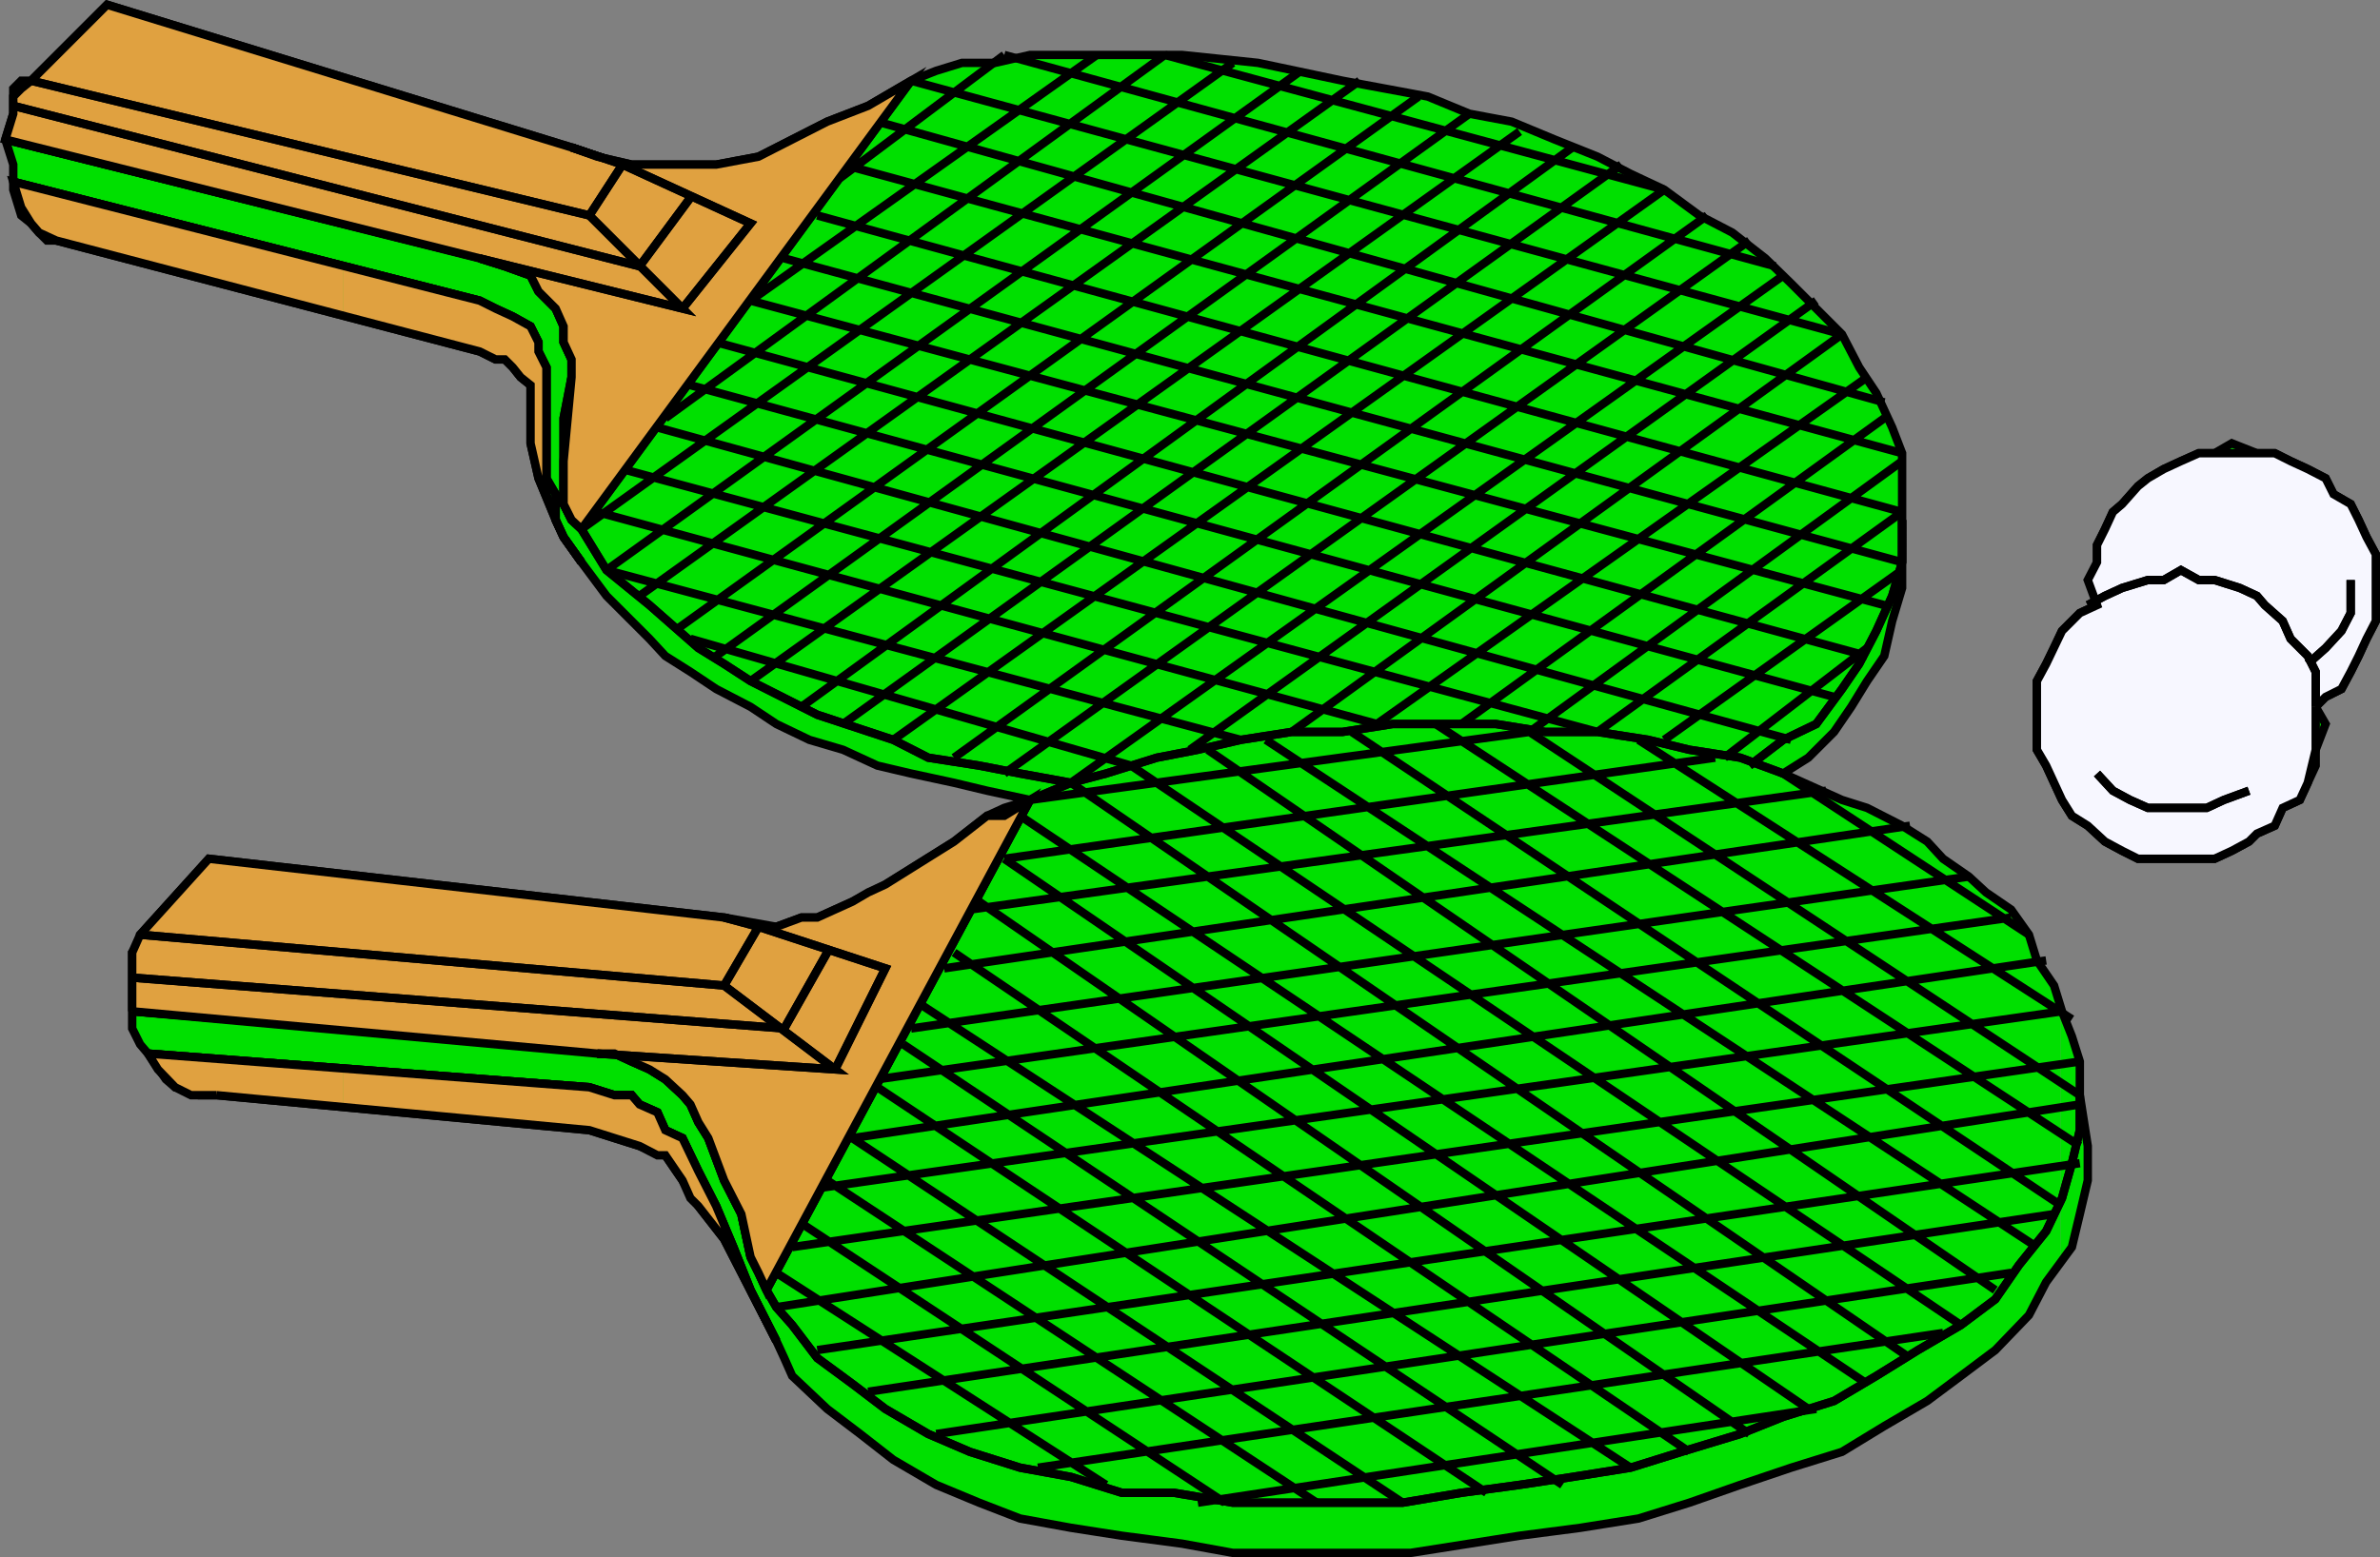 <svg xmlns="http://www.w3.org/2000/svg" width="360.24" height="235.753"><rect width="100%" height="100%" fill="#808080" stroke="none"/><path fill="#00e000" d="m311.906 191.22 1.7-2.4 1.198-5 1.203-5.1v-5.2l-1.203-7.7v-5.1l-1.199-3.802-1.5-3.8-.2-1.2v39.301"/><path fill="#00e000" d="m311.906 151.918-1-2.699-2.602-3.8-1.199-3.899-2.7-3.8-3.8-2.602-2.598-2.399-3.902-2.699-2.398-2.602-3.801-2.398-5.3-2.7-3.802-1.202-8.898-4 3.8-2.399 3.9-3.898 2.6-3.801 2.4-3.902 2.6-3.797 1.2-5.301 1.5-5V68.618l-1.5-3.899-2.399-5.199-2.601-3.902-2.602-5-7.699-7.7-3.898-3.8-5-3.899-5-2.601-5.301-3.899-5.102-2.398-5-2.602-6.5-2.601-6.5-2.7-6.398-1.199-6.3-2.601-12.9-2.399-12.8-2.699-11.5-1.2h-23l-5.3 1.2h-5l-3.9 1.2-3.8 1.5-6.5 3.8-6.2 2.398-5.3 2.7-5.102 2.601-6.398 1.2h-12.8l-5.2-1.2-3.899-1.398L16.207.719l-11.5 11.5h-1.5l-1.2 1.2v3.8L.804 21.118l1.203 3.8v3.801l1.2 3.899 1.5 1.203 1.199 1.398 1.2 1.2h1.401l64.098 16.8 2.402 1.2h1.399l1.2 1.199 1.198 1.5 1.5 1.203v8.797l1.203 5.3 2.598 6.301 1.2 2.602 2.702 3.797 3.797 5.101 6.5 6.5 2.403 2.602 3.8 2.398 3.899 2.602 5.2 2.699 3.901 2.598 5 2.402 5.098 1.5 5.2 2.398 5.1 1.2 6.5 1.402 5 1.2 6.5 1.398-3.898 1.203-2.601 1.199-5 3.898-10.399 6.5-5 2.602-5.3 2.398h-2.403l-3.797 1.403h-3.902l-4-1.403-78-8.898-10.398 11.5v1.2l-1.2 1.5v11.5l1.2 2.398 1.199 1.402 2.7 3.898 1.401 1.2h1.2l2.398 1.203h2.7l56.402 5.297 3.8 1.203 3.797 1.199 3.903 1.398 2.597 3.801 2.403 3.899 3.898 5 7.902 15.402 1.2 2.598 1.199 2.703 5.3 5 5 3.797 5 3.902 6.5 3.8 6.5 2.7 6.2 2.398 7.7 1.403 7.698 1.199 9.102 1.2 7.7 1.398h26.901l8.899-1.399 7.601-1.199 9.2-1.2 8.8-1.402 7.7-2.398 7.699-2.7 7.7-2.6 7.698-2.4 6.403-3.902 6.5-3.8 5.097-3.797 5.203-3.903 5.098-5.3 2.602-5 2.199-2.899v-39.3m0-31.501.2.7 1.5 2.402 2.401 1.5 2.598 2.398 2.602 1.403 2.398 1.199h11.602l2.597-1.2 2.602-1.402 1.2-1.199 2.698-1.199 1.203-2.7 2.598-1.202 1.2-2.598 1.202-2.602v-2.398l1.5-3.902-1.5-2.598 1.5-1.5 2.399-1.2 1.398-2.6 1.203-2.4 1.2-2.6 1.398-2.7V83.918l-1.398-2.597-1.2-2.602-1.203-2.398-2.597-1.5-1.2-2.403-2.703-1.398-2.597-1.2-2.403-1.202h-2.699l-3.8-1.5-2.598 1.5h-2.403l-2.699 1.203-2.598 1.199-2.402 1.398-1.5 1.2-2.398 2.703-1.403 1.199-1.199 2.598-1.2 2.402v9.098l-2.6 1.203-2.7 2.699-.2.7v24.198"/><path fill="#00e000" d="m311.906 96.22-1 1.898-1.2 2.402-1.402 2.598v10.402l1.403 2.398 1.199 2.602 1 1.898V96.22"/><path fill="none" stroke="#000" stroke-miterlimit="10" stroke-width="1.27" d="M32.804 165.82h-2.699l-2.398-1.202h-1.2l-1.402-1.2-2.7-3.898-1.198-1.402-1.2-2.399v-11.5l1.2-1.5v-1.199l10.398-11.5 78 8.898 4 1.403h3.902l3.797-1.403h2.403l5.3-2.398 5-2.602 10.399-6.5 5-3.898 2.601-1.2 3.899-1.202-6.5-1.399-5-1.199-6.5-1.402-5.102-1.2-5.199-2.398-5.098-1.5-5-2.402-3.902-2.598-5.2-2.7-3.898-2.6-3.8-2.4-2.403-2.6-6.5-6.5-3.797-5.102-2.703-3.797-1.199-2.602-2.598-6.3-1.203-5.301V58.32l-1.5-1.203-1.199-1.5-1.2-1.2h-1.398l-2.402-1.199-64.098-16.8H7.105l-1.2-1.2-1.198-1.398-1.5-1.203-1.2-3.899v-3.8L.804 21.117l1.203-3.899v-3.8l1.2-1.2h1.5l11.5-11.5 70.3 21.602 3.899 1.398 5.2 1.2h12.8l6.398-1.2 5.102-2.601 5.3-2.7 6.2-2.398 6.5-3.8 3.8-1.5 3.9-1.2h5l5.3-1.2h23l11.5 1.2 12.8 2.7 12.9 2.398 6.3 2.601 6.398 1.2 6.5 2.699 6.5 2.601 5 2.602 5.102 2.398 5.3 3.899 5 2.601 5 3.899 3.9 3.8 7.698 7.7 2.602 5 2.601 3.902 2.399 5.2 1.5 3.898V89.02l-1.5 5-1.2 5.3-2.6 3.798-2.4 3.902-2.6 3.8-3.9 3.9-3.8 2.398 8.898 4 3.801 1.203 5.3 2.699 3.802 2.398 2.398 2.602 3.902 2.7 2.598 2.398 3.8 2.601 2.7 3.801 1.2 3.898 2.6 3.801 1.2 3.899 1.5 3.8 1.2 3.801v5.102l1.202 7.699v5.2l-1.203 5.1-1.199 5-3.898 5.298-2.602 5-5.098 5.3-5.203 3.903-5.097 3.797-6.5 3.8-6.403 3.903-7.699 2.398-7.7 2.602-7.698 2.699-7.7 2.398-8.8 1.403-9.2 1.199-7.601 1.2-8.899 1.398h-26.902l-7.7-1.399-9.1-1.199-7.7-1.2-7.7-1.402-6.198-2.398-6.5-2.7-6.5-3.8-5-3.902-5-3.797-5.301-5-1.2-2.703-1.199-2.598-7.902-15.402-3.898-5-2.403-3.899-2.597-3.8-3.903-1.399-3.797-1.2-3.8-1.202-56.403-5.297m317.703-58.801 1.5 2.598-1.5 3.902v2.398l-1.203 2.602-1.199 2.598-2.598 1.203-1.203 2.699-2.699 1.2-1.2 1.198-2.6 1.403-2.598 1.199h-11.602l-2.398-1.2-2.602-1.402-2.598-2.398-2.402-1.5-1.5-2.402-1.2-2.598-1.198-2.602-1.403-2.398v-10.402l1.403-2.598 1.199-2.402 1.2-2.598 2.698-2.7 2.602-1.202V82.52l1.2-2.402 1.198-2.598 1.403-1.2 2.398-2.702 1.5-1.2 2.402-1.398 2.598-1.2 2.7-1.202h2.402l2.597-1.5 3.801 1.5h2.7l2.402 1.203 2.597 1.199 2.703 1.398 1.2 2.403 2.597 1.5 1.203 2.398 1.2 2.602 1.398 2.597V94.02l-1.398 2.7-1.2 2.6-1.203 2.4-1.398 2.6-2.399 1.2-1.5 1.5"/><path fill="none" stroke="#000" stroke-miterlimit="10" stroke-width="1.27" d="m317.406 91.618 1.2-2.598h2.6l3.9-1.2 2.401-1.5h2.598l2.7 1.5h2.402l3.8 1.2 2.598 1.2 1.2 1.398 2.702 2.402 1.2 2.7 2.597 1.398 1.203 3.601v5.301"/><path fill="none" stroke="#000" stroke-miterlimit="10" stroke-width="1.27" d="m317.406 91.618 1.2-2.598h2.6l3.9-1.2 2.401-1.5h2.598l2.7 1.5h2.402l3.8 1.2 2.598 1.2 1.2 1.398 2.702 2.402 1.2 2.7 2.597 1.398 1.203 3.601v5.301"/><path fill="none" stroke="#000" stroke-miterlimit="10" stroke-width="1.27" d="m349.304 100.52 2.703-2.402 2.399-2.598 1.398-2.7v-5"/><path fill="none" stroke="#000" stroke-miterlimit="10" stroke-width="1.27" d="m349.304 100.52 2.703-2.402 2.399-2.598 1.398-2.7v-5m-15.398 31.9-2.602 1.398-3.797 1.203h-8.902l-2.7-1.203-2.6-1.399-2.4-2.601"/><path fill="none" stroke="#000" stroke-miterlimit="10" stroke-width="1.27" d="m340.406 119.72-2.602 1.398-3.797 1.203h-8.902l-2.7-1.203-2.6-1.399-2.4-2.601m-2.601 48.702v5.298l-1.199 5-1.5 5.3-2.398 5-4.102 5.102-3.598 5.2-5.203 3.898-6.5 3.8-6.297 3.903-6.402 3.797-7.7 2.402-6.5 2.598-8.898 2.703-7.703 2.398-8.797 1.399-8 1.203-8.8 1.199-8.903 1.5h-25.699l-8.898-1.5h-7.903l-7.699-2.402-7.7-1.399-7.6-2.398-6.298-2.703-6.5-3.797-5-3.801-5.3-3.902-3.801-5-2.399-2.7-1.5-2.597-1.203-2.602-1.199-2.398-1.398-6.5-2.602-5.102-2.398-6.398-1.5-2.403-1.2-2.699-1.203-1.398-2.597-2.403-2.403-1.5-2.699-1.199-2.598-1.199h-2.601"/><path fill="none" stroke="#000" stroke-miterlimit="10" stroke-width="1.27" d="M314.804 165.82v5.298l-1.199 5-1.5 5.3-2.398 5-4.102 5.102-3.598 5.2-5.203 3.898-6.5 3.8-6.297 3.903-6.402 3.797-7.7 2.402-6.5 2.598-8.898 2.703-7.703 2.398-8.797 1.399-8 1.203-8.8 1.199-8.903 1.5h-25.699l-8.898-1.5h-7.903l-7.699-2.402-7.7-1.399-7.6-2.398-6.298-2.703-6.5-3.797-5-3.801-5.3-3.902-3.801-5-2.399-2.7-1.5-2.597-1.203-2.602-1.199-2.398-1.398-6.5-2.602-5.102-2.398-6.398-1.5-2.403-1.2-2.699-1.203-1.398-2.597-2.403-2.403-1.5-2.699-1.199-2.598-1.199h-2.601"/><path fill="none" stroke="#000" stroke-miterlimit="10" stroke-width="1.27" d="m117.507 203.02-3.902-7.7-2.598-6.5-2.601-6.202-2.7-5.297-2.402-5-2.597-1.203-1.2-2.7-2.703-1.199-1.199-1.398h-2.598l-3.8-1.203-66.801-5.098"/><path fill="none" stroke="#000" stroke-miterlimit="10" stroke-width="1.27" d="m117.507 203.02-3.902-7.7-2.598-6.5-2.601-6.202-2.7-5.297-2.402-5-2.597-1.203-1.2-2.7-2.703-1.199-1.199-1.398h-2.598l-3.8-1.203-66.801-5.098m-2.399-6.402 106.399 8.8 7.601-15.3-19.203-6.297-5.199-1.403"/><path fill="none" stroke="#000" stroke-miterlimit="10" stroke-width="1.27" d="m20.007 153.118 106.399 8.8 7.601-15.3-19.203-6.297-5.199-1.403"/><path fill="none" stroke="#000" stroke-miterlimit="10" stroke-width="1.27" d="m114.804 140.32-5.199 8.9-88.398-7.7"/><path fill="none" stroke="#000" stroke-miterlimit="10" stroke-width="1.27" d="m114.804 140.32-5.199 8.9-88.398-7.7"/><path fill="none" stroke="#000" stroke-miterlimit="10" stroke-width="1.27" d="m20.007 148.02 98.7 7.7 6.5-11.5"/><path fill="none" stroke="#000" stroke-miterlimit="10" stroke-width="1.27" d="m20.007 148.02 98.7 7.7 6.5-11.5m-15.602 5 16.8 12.698m-16.8-12.698 16.8 12.698m-10.398 33.402 39.899-74.202 6.2-2.598 5.3-1.402 7.7-2.399 6.198-1.199 6.5-1.5 7.703-1.2h7.7l7.597-1.202h15.602l7.5 1.203h7.898l7.703 1.199 6.2 1.5 7.699 1.2 6.5 2.398"/><path fill="none" stroke="#000" stroke-miterlimit="10" stroke-width="1.27" d="m116.007 195.32 39.899-74.202 6.2-2.598 5.3-1.402 7.7-2.399 6.198-1.199 6.5-1.5 7.703-1.2h7.7l7.597-1.202h15.602l7.5 1.203h7.898l7.703 1.199 6.2 1.5 7.699 1.2 6.5 2.398"/><path fill="none" stroke="#000" stroke-miterlimit="10" stroke-width="1.27" d="M287.906 78.72v6.398l-1.5 5.101-2.399 5.301-2.601 5-2.602 3.8-3.898 5.298-5 2.402-5.102 3.898"/><path fill="none" stroke="#000" stroke-miterlimit="10" stroke-width="1.27" d="M287.906 78.72v6.398l-1.5 5.101-2.399 5.301-2.601 5-2.602 3.8-3.898 5.298-5 2.402-5.102 3.898m-102.699 2.602-7.7-1.402-6.198-1.2-7.7-1.199-5.3-2.699-11.5-3.8-10.102-5.102-4-2.598-3.898-2.402-7.403-6.5-6.5-5.297-3.797-6.203-1.5-1.399-1.203-2.398v-13l1.203-6.203v-2.7l-1.203-2.597v-2.403l-1.199-2.699-2.598-2.601-1.203-2.399-3.898-1.398-3.8-1.203"/><path fill="none" stroke="#000" stroke-miterlimit="10" stroke-width="1.27" d="m162.105 118.52-7.7-1.402-6.198-1.2-7.7-1.199-5.3-2.699-11.5-3.8-10.102-5.102-4-2.598-3.898-2.402-7.403-6.5-6.5-5.297-3.797-6.203-1.5-1.399-1.203-2.398v-13l1.203-6.203v-2.7l-1.203-2.597v-2.403l-1.199-2.699-2.598-2.601-1.203-2.399-3.898-1.398-3.8-1.203m-71.802-18 102.5 25.601 10.301-12.898-19.398-8.903-7.7-2.597"/><path fill="none" stroke="#000" stroke-miterlimit="10" stroke-width="1.27" d="m.804 21.118 102.5 25.601 10.301-12.898-19.398-8.903-7.7-2.597"/><path fill="none" stroke="#000" stroke-miterlimit="10" stroke-width="1.27" d="m94.207 24.918-5 7.7-84.5-20.399"/><path fill="none" stroke="#000" stroke-miterlimit="10" stroke-width="1.27" d="m94.207 24.918-5 7.7-84.5-20.399"/><path fill="none" stroke="#000" stroke-miterlimit="10" stroke-width="1.27" d="m2.007 16.02 94.797 24.3 7.703-10.402"/><path fill="none" stroke="#000" stroke-miterlimit="10" stroke-width="1.27" d="m2.007 16.02 94.797 24.3 7.703-10.402m-15.3 2.7 14.097 14.101M89.207 32.618l14.097 14.101M2.007 27.52l70.598 18 2.402 1.2 2.598 1.198 2.7 1.5 1.202 2.403v1.398l1.2 2.399v16.8l1.398 2.403v3.898l1.2 2.602 2.702 3.797"/><path fill="none" stroke="#000" stroke-miterlimit="10" stroke-width="1.27" d="m2.007 27.52 70.598 18 2.402 1.2 2.598 1.198 2.7 1.5 1.202 2.403v1.398l1.2 2.399v16.8l1.398 2.403v3.898l1.2 2.602 2.702 3.797m0-5 49.899-67.899M88.007 80.118l49.899-67.899m38.398-3.899 75.602 20.4m-75.602-20.4 75.602 20.4m-99.899-20.4 116.7 32m-116.7-32 116.7 32m-130.801-28.1 140.898 38.398M137.906 12.22l140.898 38.398m-146-32.2 152.403 42.5m-152.403-42.5 152.403 42.5m-157.602-36 160.3 43.7m-160.3-43.7 160.3 43.7m-164.198-36L287.906 77.52M123.707 32.618 287.906 77.52M118.707 39.118l169.199 46m-169.199-46 169.199 46M113.605 45.52l171.602 46.098M113.605 45.52l171.602 46.098M108.406 51.82l174.2 47.5m-174.2-47.5 174.2 47.5m-178.099-41 173.098 47.2m-173.098-47.2 173.098 47.2M99.507 64.72l171.598 47.3M99.507 64.72l171.598 47.3m-176.898-41 147.597 39.8M94.207 71.02l147.597 39.8M90.406 77.52l118 32.098m-118-32.098 118 32.098M91.804 86.32l96 25.7m-96-25.7 96 25.7m-83.297-15.3 66.7 19.198m-66.7-19.198 66.7 19.198M126.406 27.52l25.601-19.2m-25.601 19.2 25.601-19.2m-38.402 37.2 52.402-37.2m-52.402 37.2 52.402-37.2m-65.3 55 75.597-55m-75.597 55 75.597-55M88.007 80.118 186.605 9.52M88.007 80.118 186.605 9.52m-94.801 76.8 105.102-75.6M91.804 86.32l105.102-75.6M96.804 90.22l109-78m-109 78 109-78m-103.699 83.3 112.602-80.902M102.105 95.52l112.602-80.902M108.406 99.32l114-82.1m-114 82.1 114-82.1m-108.801 85.898 116.402-83.2m-116.402 83.2 116.402-83.2M121.304 107.02l116.703-84.7m-116.703 84.7 116.703-84.7m-110.402 87.298 117.8-84.7m-117.8 84.7 117.8-84.7M135.207 112.02l116.699-83.3m-116.699 83.3 116.699-83.3m-107.5 86 114-82.102m-114 82.102 114-82.102m-106.399 84.5 112.797-80.7m-112.797 80.7 112.797-80.7M162.105 118.52l107.8-76.8m-107.8 76.8 107.8-76.8m-89.8 71.8 94.8-68m-94.8 68 94.8-68m-79.398 65.3 83.297-60.202m-83.297 60.202 83.297-60.202m-70.398 59 74.2-52.5m-74.2 52.5 74.2-52.5m-61.399 52.5 64-46.297m-64 46.297 64-46.297m-53.7 47.499 56.399-41m-56.399 41 56.399-41m-46.102 41 46.102-33.3m-46.102 33.3 46.102-33.3m-36 34.5 36-25.7m-36 25.7 36-25.7m-26.899 28.4 21.598-16.602m-21.598 16.602 21.598-16.602m-126.699 23 75.601-10.297m-75.601 10.297 75.601-10.297m-79.5 19.199 107.598-15.3m-107.598 15.3 107.598-15.3m-112.801 23 129.602-18m-129.602 18 129.602-18m-133.5 26.898 146.2-21.598m-146.2 21.598 146.2-21.598m-151.2 30.7 160.101-23m-160.101 23 160.101-23m-165.203 30.698 171.602-24.5m-171.602 24.5 171.602-24.5M129.007 172.32l180.7-26.902m-180.7 26.902 180.7-26.902m-186 34.5 188.398-26.8m-188.398 26.8 188.398-26.8M119.906 188.82l194.898-28.1m-194.898 28.1 194.898-28.1m-197.297 37.198 197.297-30.699m-197.297 30.699 197.297-30.699m-191.097 37.199 191.097-28.3m-191.097 28.3 191.097-28.3M131.406 210.72l179.5-26.9m-179.5 26.9 179.5-26.9m-169.199 33.298 162.699-24.399m-162.699 24.399 162.699-24.399M157.105 222.22l137-20.4m-137 20.4 137-20.4m-112.801 25.7 93.602-14.2m-93.602 14.2 93.602-14.2m-157.399-20.6 49.899 32.1m-49.899-32.1 49.899 32.1m-46.102-39.6 64.102 42.3m-64.102-42.3 64.102 42.3m-60.199-48.8 74.097 48.8m-74.097-48.8 74.097 48.8m-70.297-55.2 83.297 55.2m-83.297-55.2 83.297 55.2m-79.5-62.902 92.203 61.402m-92.203-61.402 92.203 61.402m-88.3-67.902 99.8 66.703m-99.8-66.703 99.8 66.703m-97.402-72.903 107.7 70.301m-107.7-70.301 107.7 70.301M144.406 144.22l111.3 75.6m-111.3-75.6 111.3 75.6m-107.499-83.3 116.597 80.598M148.207 136.52l116.597 80.598M152.007 130.02l121.7 83.3m-121.7-83.3 121.7 83.3m-119.301-89.8 128.2 86m-128.2-86 128.2 86m-120.501-91 127 87.098m-127-87.098 127 87.098m-117.898-89.7 125.597 84.7m-125.597-84.7 125.597 84.7m-114-87.098 119.203 81.8m-119.203-81.8 119.203 81.8m-110.402-83.3 116.7 76.8m-116.7-76.8 116.7 76.8m-103.7-78 107.5 71.798m-107.5-71.798 107.5 71.798m-94.801-73 97.5 63.902m-97.5-63.902 97.5 63.902m-83.297-62.7 83.297 55m-83.297-55 83.297 55m-66.797-53.8 65.598 42.3m-65.598-42.3 65.598 42.3m-43.699-37.202 37.2 24.402m-37.2-24.402 37.2 24.402"/><path fill="#e0a140" d="m52.007 167.72 37.2 3.398 3.8 1.203 3.797 1.199 2.703 1.398h1.2l2.597 3.801 1.203 2.7 1.2 1.199 3.898 5 7.902 15.402-3.902-7.7-2.598-6.5-2.601-6.202-2.7-5.297-2.402-5-2.597-1.203-1.2-2.7-2.703-1.199-1.199-1.398h-2.598l-3.8-1.203-37.2-2.899v6"/><path fill="#e0a140" d="m52.007 161.72-29.601-2.2 1.5 2.398 2.601 2.7 2.399 1.203h3.898l19.203 1.898v-6m0-5.801 38.399 3.602h2.601l2.598 1.2 2.7 1.198 2.402 1.5 2.597 2.403 1.203 1.398 1.2 2.7 1.5 2.402 2.398 6.398 2.602 5.102 1.398 6.5 1.2 2.398 1.202 2.602 39.899-74.203-3.899 2.402h-2.601l-5 3.898-10.399 6.5-2.601 1.2-2.399 1.402-5.3 2.398h-2.403l-3.797 1.403-7.902-1.403-57.598-6.5v23.5m0-23.5-20.402-2.398-10.398 11.5-1.2 2.7v8.898l32 2.8v-23.5m0-84.698 20.598 5.5 2.402 1.198h1.399l1.2 1.2 1.198 1.5 1.5 1.203v8.797l1.203 5.3 2.598 6.301-1.398-3.898V55.618l-1.2-2.399v-1.398l-1.203-2.403-2.699-1.5-2.598-1.199-2.402-1.199-20.598-5.2v7.4"/><path fill="#e0a140" d="m52.007 40.32-50-12.8 1.2 3.898 1.5 2.403 1.199 1.398 2.601 1.2 43.5 11.3v-7.398m0-6.501 20.598 5.298 3.8 1.203 3.9 1.398 1.202 2.399 2.598 2.601 1.2 2.7v2.402l1.202 2.597v2.7L85.304 69.82v6.5l1.203 2.398 1.5 1.399 49.899-67.899-6.5 3.801-6.2 2.398-5.3 2.7-5.102 2.601-6.398 1.2h-12.8l-5.2-1.2-3.899-1.398-34.5-10.602V33.82m0-22.1-35.8-11-11.5 11.5-1.5 1.198-1.2 1.2v2.601L.804 21.118 52.007 33.82V11.719M84.105 78.72l.5.898-.5-.899"/><path fill="none" stroke="#000" stroke-miterlimit="10" stroke-width="1.27" d="M32.804 165.82h-3.898l-2.399-1.202-2.601-2.7-1.5-2.398 66.8 5.098 3.801 1.203h2.598l1.2 1.398 2.702 1.2 1.2 2.699 2.597 1.203 2.403 5 2.699 5.297 2.601 6.203 2.598 6.5 3.902 7.699-7.902-15.402-3.898-5-1.2-1.2-1.203-2.699-2.597-3.8h-1.2l-2.703-1.399-3.797-1.2-3.8-1.202-56.403-5.297"/><path fill="none" stroke="#000" stroke-miterlimit="10" stroke-width="1.27" d="M20.007 153.118v-8.899l1.2-2.699 10.398-11.5 78 8.898 7.902 1.403 3.797-1.403h2.403l5.3-2.398 2.399-1.402 2.601-1.2 10.399-6.5 5-3.898h2.601l3.899-2.402-39.899 74.203-1.203-2.602-1.199-2.398-1.398-6.5-2.602-5.102-2.398-6.398-1.5-2.403-1.2-2.699-1.203-1.398-2.597-2.403-2.403-1.5-2.699-1.199-2.598-1.199h-2.601l-70.399-6.402m68-68-2.703-3.797-1.199-2.602-2.598-6.3-1.203-5.301V58.32l-1.5-1.203-1.199-1.5-1.2-1.2h-1.398l-2.402-1.199-64.098-16.8-2.601-1.2-1.2-1.398-1.5-2.403-1.199-3.898 70.598 18 2.402 1.2 2.598 1.198 2.7 1.5 1.202 2.403v1.398l1.2 2.399V74.82l1.398 3.898 1.2 2.602 2.702 3.797"/><path fill="none" stroke="#000" stroke-miterlimit="10" stroke-width="1.27" d="m88.007 80.118-1.5-1.399-1.203-2.398v-6.5l1.203-12.703v-2.7l-1.203-2.597v-2.403l-1.199-2.699-2.598-2.601-1.203-2.399-3.898-1.398-3.8-1.203-71.802-18 1.203-3.899v-2.601l1.2-1.2 1.5-1.199 11.5-11.5 70.3 21.602 3.899 1.398 5.2 1.2h12.8l6.398-1.2 5.102-2.601 5.3-2.7 6.2-2.398 6.5-3.8-49.899 67.898m38.399 81.8 7.601-15.3-19.203-6.297-5.199-1.403"/><path fill="none" stroke="#000" stroke-miterlimit="10" stroke-width="1.27" d="m126.406 161.918 7.601-15.3-19.203-6.297-5.199-1.403"/><path fill="none" stroke="#000" stroke-miterlimit="10" stroke-width="1.27" d="m114.804 140.32-5.199 8.9-88.398-7.7"/><path fill="none" stroke="#000" stroke-miterlimit="10" stroke-width="1.27" d="m114.804 140.32-5.199 8.9-88.398-7.7"/><path fill="none" stroke="#000" stroke-miterlimit="10" stroke-width="1.27" d="m20.007 148.02 98.7 7.7 6.5-11.5"/><path fill="none" stroke="#000" stroke-miterlimit="10" stroke-width="1.27" d="m20.007 148.02 98.7 7.7 6.5-11.5"/><path fill="none" stroke="#000" stroke-miterlimit="10" stroke-width="1.27" d="m109.605 149.22 16.8 12.698-36-2.398"/><path fill="none" stroke="#000" stroke-miterlimit="10" stroke-width="1.27" d="m109.605 149.22 16.8 12.698-36-2.398m12.899-112.8 10.301-12.9-19.398-8.902-7.7-2.597"/><path fill="none" stroke="#000" stroke-miterlimit="10" stroke-width="1.27" d="m103.304 46.72 10.301-12.9-19.398-8.902-7.7-2.597"/><path fill="none" stroke="#000" stroke-miterlimit="10" stroke-width="1.27" d="m94.207 24.918-5 7.7-84.5-20.399"/><path fill="none" stroke="#000" stroke-miterlimit="10" stroke-width="1.27" d="m94.207 24.918-5 7.7-84.5-20.399"/><path fill="none" stroke="#000" stroke-miterlimit="10" stroke-width="1.27" d="m2.007 16.02 94.797 24.3 7.703-10.402"/><path fill="none" stroke="#000" stroke-miterlimit="10" stroke-width="1.27" d="m2.007 16.02 94.797 24.3 7.703-10.402"/><path fill="none" stroke="#000" stroke-miterlimit="10" stroke-width="1.27" d="m89.207 32.618 14.097 14.101-30.699-7.601"/><path fill="none" stroke="#000" stroke-miterlimit="10" stroke-width="1.27" d="m89.207 32.618 14.097 14.101-30.699-7.601"/><path fill="#f7f7ff" stroke="#000" stroke-miterlimit="10" stroke-width="1.27" d="M350.507 107.02v6.5l-1.203 5-1.199 2.598-2.598 1.203-1.203 2.699-2.699 1.2-1.2 1.198-2.6 1.403-2.598 1.199h-11.602l-2.398-1.2-2.602-1.402-2.598-2.398-2.402-1.5-1.5-2.402-2.398-5.2-1.403-2.398v-10.402l1.403-2.598 2.398-5 2.7-2.7 2.6-1.202-1.398-3.797 1.399-2.703V82.52l1.2-2.402 1.198-2.598 1.403-1.2 2.398-2.702 1.5-1.2 2.402-1.398 2.598-1.2 2.7-1.202h11.5l2.402 1.203 2.597 1.199 2.703 1.398 1.2 2.403 2.597 1.5 1.203 2.398 1.2 2.602 1.398 2.597V94.02l-1.398 2.7-1.2 2.6-1.203 2.4-1.398 2.6-2.399 1.2-1.5 1.5"/><path fill="none" stroke="#000" stroke-miterlimit="10" stroke-width="1.27" d="m340.406 119.72-3.8 1.398-2.599 1.203h-8.902l-2.7-1.203-2.6-1.399-2.4-2.601"/><path fill="none" stroke="#000" stroke-miterlimit="10" stroke-width="1.27" d="m340.406 119.72-3.8 1.398-2.599 1.203h-8.902l-2.7-1.203-2.6-1.399-2.4-2.601m-1.398-25.5 2.598-1.399 2.602-1.199 3.898-1.2h2.402l2.598-1.5 2.7 1.5h2.402l3.8 1.2 2.598 1.2 1.2 1.398 2.702 2.402 1.2 2.7 2.597 2.6 1.203 2.4v5.3"/><path fill="none" stroke="#000" stroke-miterlimit="10" stroke-width="1.27" d="m316.007 91.618 2.598-1.399 2.602-1.199 3.898-1.2h2.402l2.598-1.5 2.7 1.5h2.402l3.8 1.2 2.598 1.2 1.2 1.398 2.702 2.402 1.2 2.7 2.597 2.6 1.203 2.4v5.3"/><path fill="none" stroke="#000" stroke-miterlimit="10" stroke-width="1.27" d="m349.304 100.52 2.703-2.402 2.399-2.598 1.398-2.7v-5"/><path fill="none" stroke="#000" stroke-miterlimit="10" stroke-width="1.27" d="m349.304 100.52 2.703-2.402 2.399-2.598 1.398-2.7v-5"/></svg>
